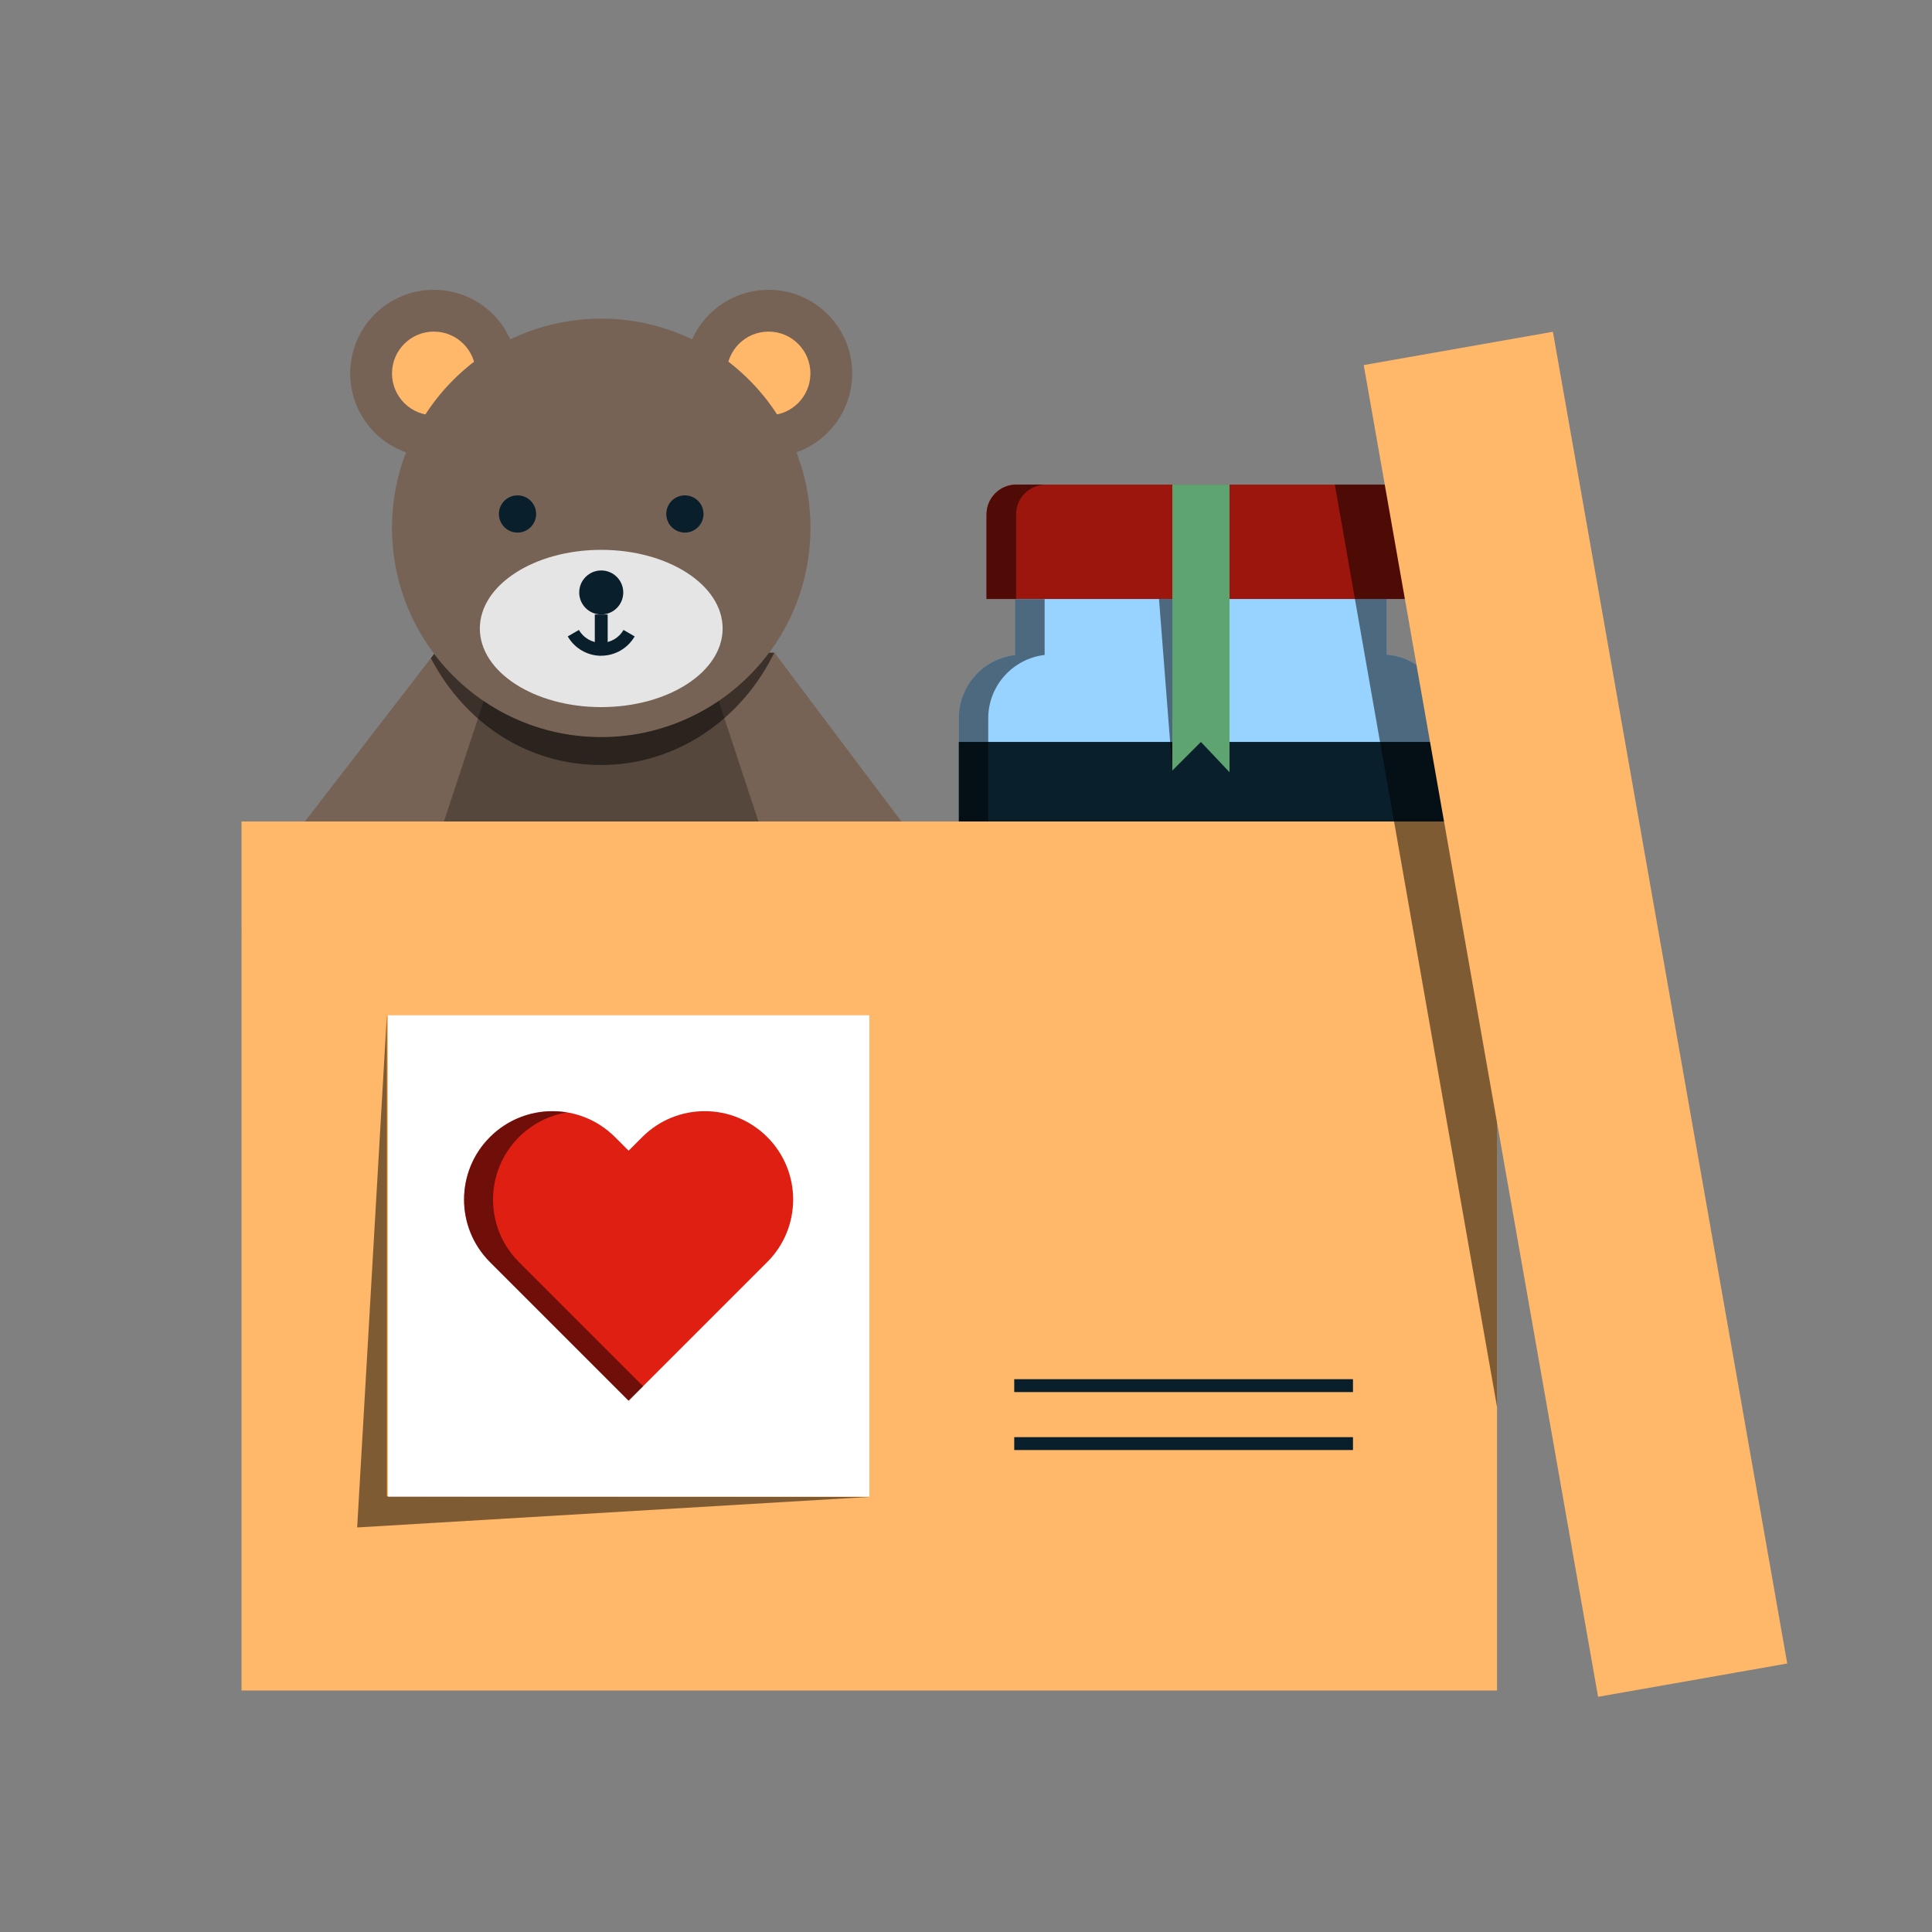 <?xml version="1.0" encoding="utf-8"?>
<svg xmlns="http://www.w3.org/2000/svg" id="pictograms" viewBox="0 0 300 300">
  <rect x="0" y="0" width="300" height="300" fill="#808080" stroke="none"/>
  <defs>
    <style>
      .cls-1 {
        opacity: .5;
      }

      .cls-2 {
        fill: #56473d;
      }

      .cls-2, .cls-3, .cls-4, .cls-5, .cls-6, .cls-7, .cls-8, .cls-9, .cls-10, .cls-11, .cls-12, .cls-13, .cls-14 {
        stroke-width: 0px;
      }

      .cls-3 {
        fill: #e5e5e5;
      }

      .cls-5 {
        fill: #98d2ff;
      }

      .cls-6 {
        fill: #091f2c;
      }

      .cls-7 {
        fill: #766355;
      }

      .cls-8 {
        fill: none;
      }

      .cls-9 {
        fill: #5ea470;
      }

      .cls-10 {
        fill: #ffb769;
      }

      .cls-11 {
        fill: #fff;
      }

      .cls-12 {
        fill: #500b07;
      }

      .cls-13 {
        fill: #9c160d;
      }

      .cls-14 {
        fill: #e01f13;
      }
    </style>
  </defs>
  <g>
    <g>
      <g>
        <path class="cls-5" d="m224.46,111.54v75.01c0,12.25-9.93,22.18-22.18,22.18h-31.22c-6.12,0-11.67-2.48-15.68-6.5-.5-.5-.98-1.03-1.43-1.57-.45-.55-.88-1.12-1.28-1.71-.39-.59-.76-1.2-1.11-1.83-.17-.31-.33-.63-.49-.95-.31-.65-.6-1.31-.84-1.99-.88-2.38-1.35-4.95-1.35-7.63v-75.01c0-.95.14-1.87.39-2.75.09-.29.18-.57.29-.85.06-.14.11-.28.17-.42.13-.27.26-.53.4-.79.43-.78.97-1.5,1.59-2.12,1.54-1.58,3.61-2.65,5.92-2.92v-8.68h57.68v8.64c5.11.41,9.14,4.67,9.14,9.89Z"/>
        <path class="cls-6" d="m224.46,115.21v71.34c0,12.25-9.93,22.18-22.18,22.18h-31.22c-6.12,0-11.67-2.48-15.68-6.5-.5-.5-.98-1.03-1.43-1.57-.45-.55-.88-1.12-1.28-1.71-.39-.59-.76-1.2-1.11-1.83-.17-.31-.33-.63-.49-.95-.31-.65-.6-1.31-.84-1.99-.88-2.38-1.35-4.95-1.35-7.63v-71.34h75.58Z"/>
        <path class="cls-13" d="m219.79,79.88v13.13h-66.6v-13.14c0-2.55,2.07-4.62,4.62-4.62h57.35c2.56,0,4.63,2.07,4.63,4.63Z"/>
        <path class="cls-12" d="m162.4,75.25c-2.55,0-4.62,2.07-4.62,4.62v13.14h-4.59v-13.14c0-2.56,2.07-4.62,4.62-4.62h4.59Z"/>
        <polygon class="cls-9" points="182.04 75.25 190.92 75.25 190.92 119.91 186.48 115.21 182.04 119.65 182.04 75.25"/>
        <g class="cls-1">
          <path class="cls-4" d="m175.64,208.73h-4.58c-12.25,0-22.18-9.93-22.18-22.18v-75c0-5.09,3.82-9.27,8.75-9.85v-8.68h4.58v8.68c-4.93.58-8.76,4.77-8.76,9.85v75c0,12.25,9.93,22.18,22.18,22.18Z"/>
        </g>
        <g class="cls-1">
          <polygon class="cls-4" points="179.97 93.01 182.04 119.65 182.04 93.01 179.97 93.01"/>
        </g>
      </g>
      <g>
        <g>
          <g>
            <circle class="cls-7" cx="67.37" cy="57.99" r="12.99"/>
            <circle class="cls-10" cx="67.37" cy="57.99" r="6.5"/>
          </g>
          <g>
            <circle class="cls-7" cx="119.34" cy="57.99" r="12.99"/>
            <circle class="cls-10" cx="119.34" cy="57.99" r="6.5"/>
          </g>
        </g>
        <path class="cls-7" d="m136.57,157.75H50.55c-10.82,0-16.92-12.42-10.31-20.98l24.44-31.68,2.23-2.89.51-.66.14-.18h52.71l26.72,35.55c6.45,8.59.33,20.85-10.41,20.85Z"/>
        <path class="cls-2" d="m98.38,170.68h-10.05c-13.97,0-25.29-11.32-25.29-25.29l20.21-61.15h20.21l20.21,61.15c0,13.97-11.32,25.29-25.29,25.29Z"/>
        <circle class="cls-7" cx="93.36" cy="81.97" r="32.49"/>
        <ellipse class="cls-3" cx="93.36" cy="97.59" rx="18.85" ry="12.21"/>
        <circle class="cls-6" cx="93.36" cy="92" r="3.42"/>
        <g>
          <circle class="cls-6" cx="80.36" cy="79.81" r="2.89"/>
          <circle class="cls-6" cx="106.35" cy="79.81" r="2.89"/>
        </g>
        <g>
          <g>
            <circle class="cls-7" cx="63.02" cy="157.75" r="17.33"/>
            <circle class="cls-10" cx="63.02" cy="157.75" r="8.66"/>
          </g>
          <g>
            <circle class="cls-7" cx="123.69" cy="157.75" r="17.33"/>
            <circle class="cls-10" cx="123.69" cy="157.75" r="8.66"/>
          </g>
        </g>
        <g class="cls-1">
          <path class="cls-4" d="m120.23,101.35c-5.06,10.37-15.2,17.44-26.88,17.44s-21.26-6.69-26.45-16.59l.51-.66c5.93,7.85,15.34,12.92,25.94,12.92s20.16-5.15,26.07-13.11h.81Z"/>
        </g>
        <path class="cls-6" d="m48.87,149.61l-1.73-1c3.27-5.67,9.35-9.19,15.89-9.19s12.6,3.51,15.87,9.16l-1.73,1c-2.91-5.04-8.33-8.16-14.14-8.16s-11.25,3.14-14.16,8.19Z"/>
        <path class="cls-6" d="m109.54,149.61l-1.73-1c3.27-5.67,9.35-9.19,15.89-9.19s12.6,3.51,15.87,9.16l-1.73,1c-2.91-5.03-8.33-8.16-14.14-8.16s-11.25,3.14-14.16,8.19Z"/>
        <path class="cls-6" d="m93.36,101.83c-2.14,0-4.13-1.15-5.2-3.01l1.73-1c.71,1.24,2.04,2,3.47,2s2.75-.77,3.46-2l1.73,1c-1.07,1.85-3.06,3-5.19,3Z"/>
        <rect class="cls-6" x="92.36" y="95.42" width="2" height="5.41"/>
      </g>
      <rect class="cls-10" x="37.5" y="127.56" width="194.96" height="134.94"/>
      <g>
        <g class="cls-1">
          <polygon class="cls-4" points="60.08 157.5 60.08 232.34 134.98 232.44 55.46 237.18 60.08 157.5"/>
        </g>
        <g>
          <rect class="cls-11" x="60.24" y="157.64" width="74.75" height="74.75" transform="translate(292.63 97.41) rotate(90)"/>
          <g>
            <path class="cls-14" d="m119.14,195.97c5.36-5.36,5.36-14.05,0-19.41h0c-5.36-5.36-14.05-5.36-19.41,0l-2.12,2.12-2.12-2.12c-5.36-5.36-14.05-5.36-19.41,0h0c-5.36,5.36-5.36,14.05,0,19.41l21.53,21.53,21.53-21.53Z"/>
            <g class="cls-1">
              <path class="cls-4" d="m99.86,215.25l-2.25,2.25-21.53-21.53c-2.68-2.68-4.02-6.19-4.02-9.7s1.34-7.03,4.02-9.7c3.25-3.25,7.74-4.53,11.96-3.83-2.73.44-5.35,1.73-7.46,3.83-2.68,2.68-4.02,6.19-4.02,9.7s1.34,7.03,4.02,9.7l19.28,19.28Z"/>
            </g>
          </g>
        </g>
      </g>
      <rect class="cls-6" x="157.49" y="223.16" width="52.6" height="2"/>
      <rect class="cls-6" x="157.49" y="214.16" width="52.6" height="2"/>
      <g class="cls-1">
        <path class="cls-4" d="m232.46,127.56v90.94l-8-45.48-7.99-45.46-2.18-12.35-3.9-22.2-3.12-17.76h7.88c2.56,0,4.63,2.07,4.63,4.63v13.13h-4.46v8.64c5.11.41,9.14,4.67,9.14,9.89v16.02h8Z"/>
      </g>
      <rect class="cls-10" x="139.63" y="142.58" width="209.97" height="29.83" transform="translate(357.36 -110.71) rotate(80.02)"/>
    </g>
    <rect class="cls-8" x="0" y="0" width="300" height="300"/>
  </g>
  <rect class="cls-8" x="0" y="0" width="300" height="300"/>
</svg>